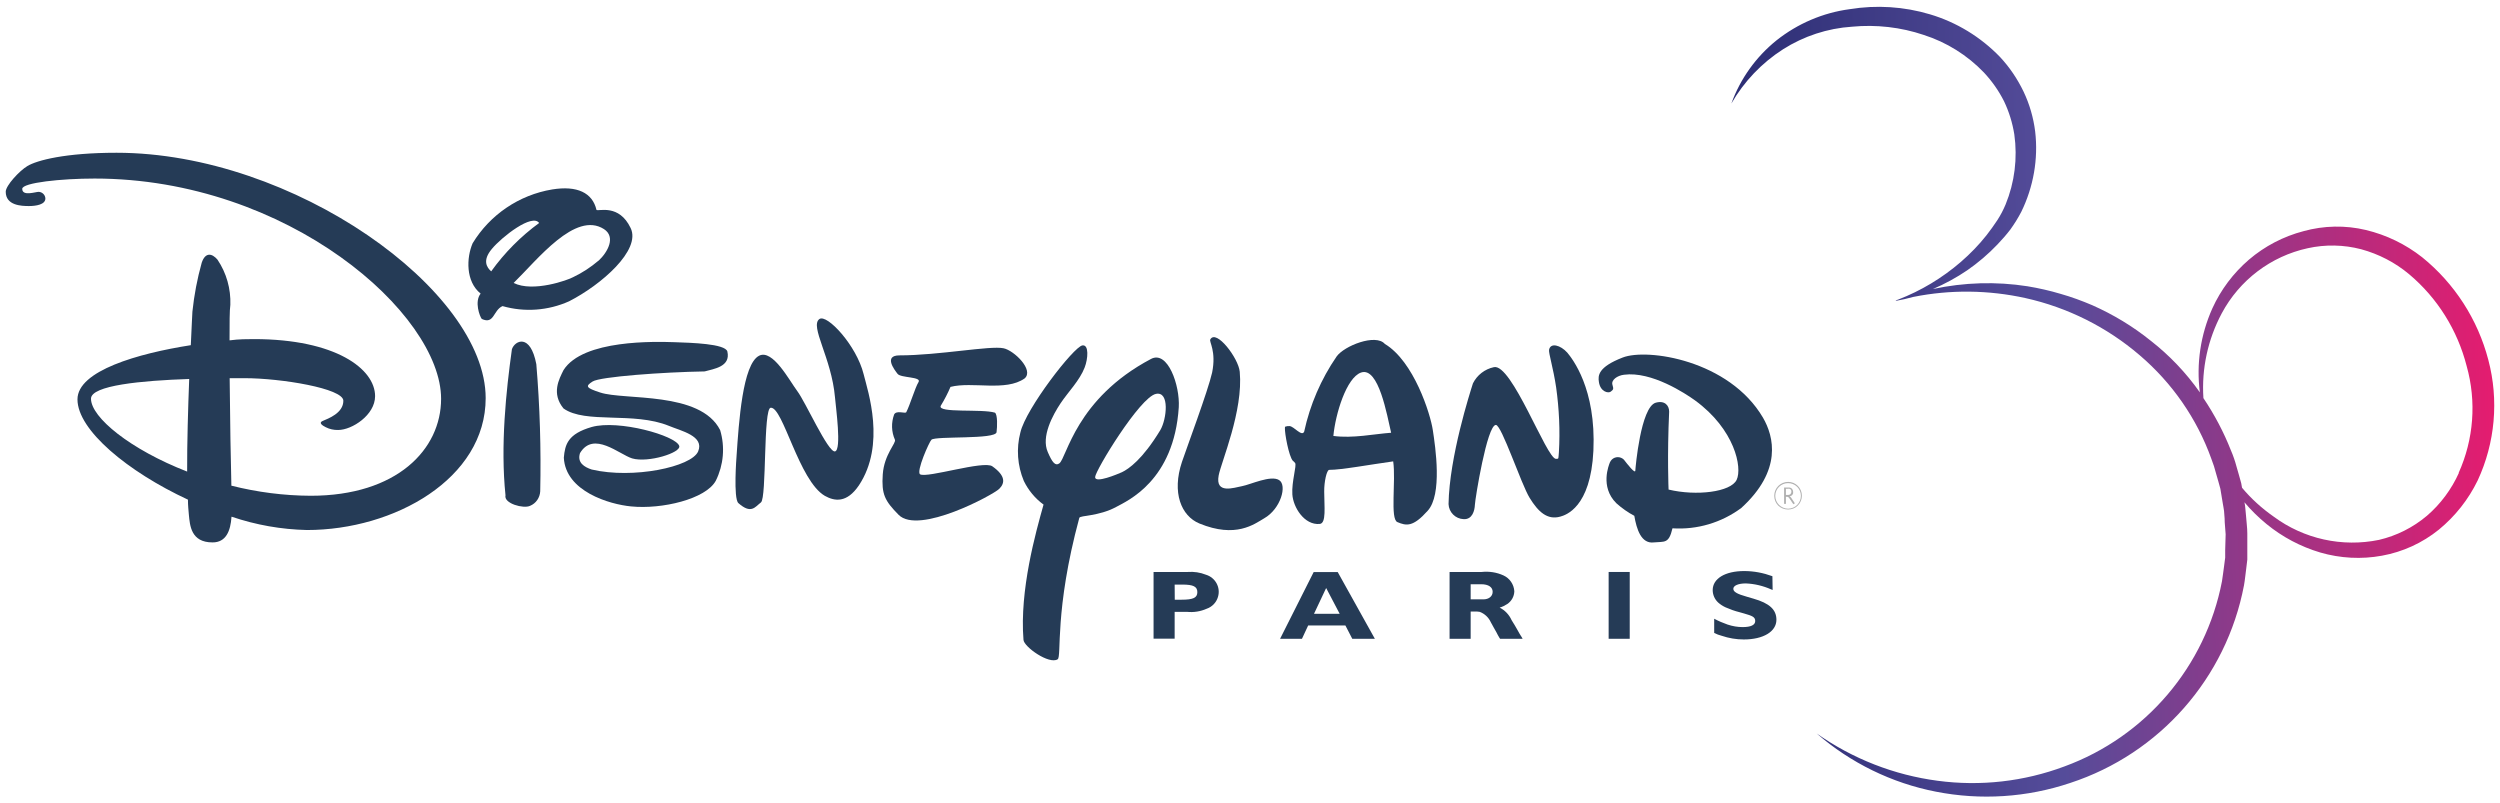 <?xml version="1.0" encoding="utf-8"?>
<!-- Generator: Adobe Illustrator 23.1.0, SVG Export Plug-In . SVG Version: 6.00 Build 0)  -->
<svg version="1.1" id="Layer_1" xmlns="http://www.w3.org/2000/svg" xmlns:xlink="http://www.w3.org/1999/xlink" x="0px" y="0px"
	 width="21.815px" height="7.009px" viewBox="0 0 21.815 7.009" style="enable-background:new 0 0 21.815 7.009;"
	 xml:space="preserve">
<desc>Created with Sketch.</desc>
<g id="hd16012_DLP_30_dark_blue">
	
		<linearGradient id="SVGID_1_" gradientUnits="userSpaceOnUse" x1="18.722" y1="64.626" x2="25.329" y2="64.626" gradientTransform="matrix(1 -0.019 -0.019 -1 -2.321 68.511)">
		<stop  offset="0" style="stop-color:#2C2E74"/>
		<stop  offset="0.42" style="stop-color:#554C9A"/>
		<stop  offset="1" style="stop-color:#E51C6F"/>
	</linearGradient>
	<path style="fill:url(#SVGID_1_);" d="M21.713,3.14c-0.092-0.352-0.294-0.666-0.577-0.895c-0.145-0.114-0.312-0.195-0.491-0.238
		c-0.179-0.043-0.367-0.039-0.544,0.01c-0.176,0.046-0.339,0.131-0.477,0.249c-0.136,0.117-0.245,0.262-0.319,0.425
		c-0.103,0.23-0.141,0.483-0.109,0.733c-0.12-0.171-0.265-0.323-0.429-0.451c-0.155-0.125-0.326-0.228-0.508-0.309
		c-0.091-0.039-0.184-0.073-0.279-0.1c-0.094-0.028-0.191-0.05-0.288-0.066c-0.274-0.043-0.554-0.034-0.825,0.024
		c0.105-0.045,0.206-0.1,0.3-0.164c0.095-0.066,0.183-0.141,0.263-0.225c0.04-0.042,0.078-0.085,0.113-0.131
		c0.035-0.049,0.067-0.1,0.095-0.154c0.106-0.217,0.149-0.46,0.121-0.7c-0.015-0.121-0.049-0.239-0.102-0.35
		c-0.053-0.11-0.122-0.212-0.205-0.301c-0.168-0.174-0.379-0.303-0.611-0.372c-0.227-0.068-0.467-0.083-0.7-0.045
		c-0.234,0.031-0.455,0.126-0.639,0.272c-0.179,0.144-0.316,0.335-0.394,0.551c0.11-0.191,0.265-0.354,0.451-0.473
		c0.181-0.115,0.388-0.183,0.602-0.197c0.211-0.02,0.425,0.004,0.626,0.072c0.2,0.064,0.38,0.177,0.525,0.328
		c0.07,0.075,0.129,0.159,0.175,0.25c0.044,0.092,0.074,0.19,0.09,0.29c0.029,0.207,0.003,0.418-0.076,0.611
		c-0.02,0.048-0.044,0.094-0.072,0.137c-0.029,0.045-0.061,0.088-0.094,0.131c-0.067,0.085-0.143,0.163-0.225,0.234
		c-0.162,0.14-0.347,0.251-0.546,0.328L16.54,2.622h0.009L16.54,2.626c0.052-0.009,0.104-0.021,0.155-0.035
		c0.323-0.065,0.657-0.061,0.979,0.01c0.368,0.082,0.71,0.253,0.996,0.498c0.284,0.242,0.5,0.553,0.626,0.904
		c0.017,0.043,0.031,0.087,0.042,0.131c0.012,0.045,0.027,0.089,0.037,0.131l0.021,0.127c0.003,0.023,0.009,0.045,0.011,0.066
		l0.005,0.066c0,0.046,0.007,0.092,0.009,0.138l-0.004,0.138c0,0.023,0,0.047,0,0.066l-0.009,0.069
		c-0.007,0.045-0.011,0.091-0.019,0.137c-0.143,0.742-0.665,1.356-1.375,1.616c-0.353,0.132-0.733,0.175-1.106,0.125
		c-0.38-0.05-0.743-0.192-1.056-0.413c0.296,0.257,0.655,0.433,1.04,0.508c0.391,0.077,0.795,0.051,1.173-0.076
		c0.781-0.256,1.362-0.916,1.516-1.724c0.009-0.05,0.013-0.1,0.02-0.15l0.009-0.075c0-0.025,0-0.051,0-0.075V4.654
		c0-0.051-0.008-0.1-0.011-0.151l-0.007-0.075c-0.001-0.015-0.004-0.03-0.007-0.045c0.058,0.069,0.123,0.133,0.193,0.19
		c0.138,0.113,0.297,0.197,0.468,0.248c0.175,0.051,0.36,0.061,0.539,0.028c0.182-0.033,0.352-0.111,0.496-0.227
		c0.143-0.117,0.258-0.263,0.339-0.429C21.773,3.864,21.806,3.491,21.713,3.14z M21.457,4.125c-0.065,0.144-0.16,0.273-0.28,0.376
		c-0.121,0.102-0.264,0.174-0.418,0.21c-0.321,0.066-0.656-0.008-0.919-0.203c-0.103-0.072-0.196-0.156-0.276-0.252l-0.007-0.039
		c-0.012-0.049-0.028-0.096-0.041-0.145c-0.013-0.049-0.029-0.096-0.049-0.142c-0.063-0.16-0.144-0.313-0.24-0.456
		c-0.017-0.257,0.039-0.513,0.16-0.74c0.155-0.29,0.429-0.498,0.75-0.568c0.154-0.034,0.314-0.031,0.467,0.009
		c0.153,0.042,0.295,0.115,0.417,0.217c0.248,0.208,0.423,0.489,0.503,0.802c0.087,0.31,0.062,0.64-0.07,0.933H21.457z"/>
	<path style="fill:#B0B0B0;" d="M15.608,4.254c0.014-0.001,0.028,0.006,0.034,0.019c0.003,0.006,0.005,0.013,0.005,0.02
		c0,0.004,0,0.007,0,0.011c-0.003,0.01-0.009,0.018-0.018,0.023l-0.013,0.005c0.006,0.002,0.012,0.007,0.015,0.013l0.022,0.033
		l0.009,0.014L15.649,4.4l-0.009-0.013l-0.02-0.03l-0.008-0.011c-0.002-0.003-0.004-0.005-0.006-0.007
		c-0.005-0.004-0.011-0.005-0.022-0.004v0.062h-0.016V4.254H15.608z M15.583,4.319h0.02c0.007,0,0.014-0.002,0.02-0.007
		c0.008-0.009,0.011-0.022,0.007-0.033c-0.003-0.007-0.008-0.013-0.016-0.014c-0.005-0.001-0.01-0.001-0.014,0h-0.016V4.319z"/>
	<path style="fill:#B0B0B0;" d="M15.603,4.446c0.032,0,0.063-0.012,0.085-0.035c0.047-0.047,0.047-0.124,0-0.171
		c-0.023-0.023-0.053-0.035-0.085-0.035c-0.067,0-0.121,0.054-0.121,0.121c0,0,0,0,0,0.001c0,0.032,0.013,0.063,0.035,0.085
		C15.54,4.434,15.571,4.446,15.603,4.446z M15.491,4.327c0-0.03,0.012-0.058,0.033-0.079c0.044-0.043,0.114-0.043,0.158,0
		c0.044,0.044,0.043,0.114,0,0.158c-0.021,0.021-0.049,0.032-0.079,0.033C15.541,4.438,15.491,4.388,15.491,4.327
		C15.491,4.327,15.491,4.327,15.491,4.327z"/>
	<path style="fill:#253B56;" d="M13.904,3.933c-0.024,0.498-0.243,0.562-0.289,0.575c-0.114,0.032-0.193-0.043-0.267-0.163
		c-0.074-0.119-0.245-0.638-0.295-0.637c-0.077,0-0.181,0.646-0.183,0.696c-0.002,0.051-0.022,0.131-0.099,0.126
		C12.7,4.527,12.643,4.47,12.64,4.399c0.007-0.414,0.188-0.975,0.213-1.054c0.036-0.072,0.103-0.124,0.182-0.141
		c0.155-0.039,0.46,0.798,0.542,0.8c0.028,0,0.02,0,0.026-0.058c0.011-0.189,0.002-0.378-0.024-0.565
		c-0.025-0.169-0.066-0.297-0.062-0.328c0.012-0.066,0.1-0.042,0.159,0.024C13.718,3.128,13.929,3.389,13.904,3.933z"/>
	<path style="fill:#253B56;" d="M12.457,4.458C12.33,4.6,12.272,4.589,12.194,4.556c-0.066-0.026-0.012-0.359-0.037-0.53
		c-0.19,0.026-0.456,0.075-0.558,0.074c-0.022,0-0.045,0.103-0.044,0.19c0,0.131,0.02,0.276-0.039,0.282
		c-0.135,0.012-0.232-0.146-0.239-0.258c-0.007-0.112,0.04-0.253,0.024-0.274s-0.02-0.012-0.033-0.041
		c-0.035-0.077-0.066-0.27-0.053-0.276c0.012-0.004,0.025-0.006,0.038-0.005c0.039,0.003,0.106,0.095,0.127,0.049
		c0.051-0.235,0.147-0.458,0.283-0.656c0.066-0.093,0.341-0.202,0.421-0.11c0.253,0.152,0.398,0.61,0.419,0.754
		C12.525,3.899,12.588,4.317,12.457,4.458z M12.139,3.776c-0.035-0.147-0.108-0.58-0.263-0.525c-0.127,0.045-0.223,0.36-0.241,0.553
		c0.169,0.023,0.354-0.017,0.505-0.028H12.139z"/>
	<path style="fill:#253B56;" d="M11.031,4.523c-0.087,0.051-0.247,0.176-0.565,0.045c-0.159-0.066-0.242-0.269-0.152-0.538
		c0.04-0.119,0.228-0.622,0.263-0.779c0.038-0.188-0.028-0.268-0.016-0.289c0.051-0.093,0.246,0.163,0.257,0.282
		c0.032,0.341-0.162,0.788-0.184,0.905c-0.031,0.165,0.131,0.107,0.205,0.093c0.074-0.014,0.249-0.098,0.322-0.053
		C11.234,4.233,11.176,4.441,11.031,4.523z"/>
	<path style="fill:#253B56;" d="M9.741,4.423C9.586,4.507,9.424,4.496,9.418,4.519C9.199,5.329,9.266,5.73,9.229,5.753
		C9.154,5.8,8.936,5.645,8.931,5.584C8.896,5.15,9.037,4.649,9.106,4.403C9.033,4.35,8.974,4.279,8.934,4.197
		c-0.056-0.134-0.067-0.283-0.03-0.424C8.952,3.565,9.37,3.025,9.445,3.014c0.059-0.009,0.049,0.117,0.02,0.192
		C9.421,3.321,9.322,3.418,9.254,3.52C9.187,3.621,9.083,3.81,9.143,3.945c0.039,0.091,0.066,0.123,0.1,0.099
		c0.066-0.047,0.142-0.564,0.801-0.912c0.146-0.077,0.253,0.232,0.242,0.421C10.245,4.195,9.838,4.37,9.741,4.423z M10.125,3.753
		c0.056-0.095,0.083-0.341-0.038-0.316c-0.14,0.028-0.529,0.668-0.531,0.726C9.554,4.221,9.753,4.137,9.791,4.12
		C9.849,4.092,9.97,4.009,10.125,3.753z"/>
	<path style="fill:#253B56;" d="M8.294,3.376C8.27,3.433,8.241,3.488,8.209,3.541c-0.032,0.066,0.36,0.025,0.473,0.06
		c0.024,0.018,0.02,0.123,0.014,0.17c-0.007,0.066-0.53,0.032-0.568,0.066c-0.019,0.017-0.136,0.28-0.099,0.302
		c0.061,0.035,0.555-0.123,0.63-0.07c0.116,0.082,0.112,0.146,0.06,0.197C8.668,4.317,8.016,4.67,7.841,4.492
		C7.72,4.369,7.691,4.313,7.703,4.139c0.012-0.174,0.12-0.274,0.106-0.302c-0.031-0.07-0.033-0.148-0.007-0.22
		c0.02-0.04,0.098-0.005,0.106-0.02c0.034-0.066,0.077-0.215,0.107-0.263c0.03-0.048-0.156-0.035-0.183-0.072
		c-0.028-0.036-0.123-0.16,0.016-0.161c0.344,0,0.792-0.087,0.909-0.062c0.092,0.019,0.268,0.19,0.184,0.263
		C8.776,3.419,8.486,3.327,8.294,3.376z"/>
	<path style="fill:#253B56;" d="M7.495,4.235C7.389,4.392,7.282,4.374,7.198,4.327c-0.227-0.131-0.366-0.78-0.473-0.769
		C6.659,3.564,6.691,4.345,6.64,4.384C6.588,4.424,6.555,4.489,6.443,4.39C6.398,4.349,6.427,3.982,6.427,3.982
		c0.02-0.298,0.053-0.805,0.197-0.878c0.119-0.06,0.263,0.215,0.334,0.31C7.029,3.508,7.226,3.95,7.286,3.939
		c0.06-0.012,0.007-0.387,0-0.473C7.256,3.123,7.064,2.846,7.15,2.784c0.066-0.047,0.324,0.23,0.386,0.481
		C7.574,3.417,7.731,3.879,7.495,4.235z"/>
	<path style="fill:#253B56;" d="M6.149,3.241C5.786,3.247,5.235,3.287,5.171,3.329C5.107,3.37,5.111,3.384,5.237,3.425
		c0.21,0.07,0.874-0.014,1.047,0.328C6.328,3.9,6.314,4.058,6.246,4.195c-0.087,0.16-0.47,0.251-0.739,0.224
		C5.318,4.401,4.935,4.288,4.92,3.994C4.93,3.877,4.956,3.786,5.163,3.726C5.398,3.66,5.898,3.801,5.927,3.891
		C5.946,3.95,5.655,4.041,5.516,4C5.403,3.965,5.179,3.757,5.061,3.954C5.034,4.038,5.1,4.076,5.163,4.097
		c0.361,0.085,0.872-0.023,0.929-0.158s-0.15-0.179-0.255-0.223C5.529,3.59,5.108,3.701,4.917,3.564
		c-0.107-0.131-0.039-0.255,0-0.334c0.17-0.27,0.807-0.249,0.97-0.244c0.144,0.005,0.441,0.013,0.46,0.081
		C6.378,3.202,6.225,3.219,6.149,3.241z"/>
	<path style="fill:#253B56;" d="M4.625,4.414c-0.056,0.027-0.231-0.02-0.214-0.092c-0.045-0.433,0.005-0.91,0.056-1.275
		C4.493,2.971,4.628,2.906,4.68,3.178c0.031,0.369,0.042,0.739,0.034,1.109C4.711,4.343,4.677,4.393,4.625,4.414z"/>
	<path style="fill:#253B56;" d="M5.205,1.832c0.02,0.013,0.197-0.054,0.298,0.158c0.093,0.192-0.257,0.496-0.537,0.639
		C4.783,2.711,4.577,2.726,4.385,2.671C4.303,2.707,4.313,2.834,4.204,2.783C4.186,2.762,4.138,2.632,4.194,2.562
		C4.062,2.456,4.07,2.249,4.124,2.123C4.276,1.873,4.53,1.701,4.819,1.653C5.035,1.618,5.17,1.681,5.205,1.832z M5.222,2.276
		C5.305,2.199,5.375,2.067,5.27,1.999c-0.25-0.16-0.58,0.267-0.788,0.47c0.169,0.085,0.477-0.026,0.52-0.051
		c0.08-0.038,0.154-0.087,0.221-0.144L5.222,2.276z M4.706,1.948c-0.058-0.092-0.328,0.12-0.414,0.224
		C4.206,2.275,4.249,2.334,4.286,2.368c0.117-0.163,0.259-0.306,0.421-0.424L4.706,1.948z"/>
	<path style="fill:#253B56;" d="M14.594,4.61c0.215,0.014,0.427-0.049,0.6-0.177c0.36-0.328,0.285-0.624,0.19-0.788
		c-0.295-0.503-1.011-0.609-1.225-0.525c-0.214,0.083-0.216,0.157-0.207,0.213c0.012,0.085,0.082,0.102,0.104,0.084
		s0.026-0.02,0.014-0.06c-0.012-0.041,0.042-0.08,0.101-0.087c0.241-0.032,0.538,0.165,0.62,0.224
		c0.346,0.252,0.414,0.586,0.363,0.693S14.802,4.33,14.56,4.272c0,0-0.013-0.289,0.005-0.68c0-0.054-0.039-0.1-0.117-0.078
		c-0.131,0.037-0.177,0.567-0.178,0.591c0,0.036-0.071-0.057-0.1-0.094c-0.029-0.029-0.076-0.029-0.105-0.001
		c-0.007,0.007-0.013,0.016-0.017,0.025c-0.008,0.021-0.089,0.212,0.056,0.356c0.048,0.043,0.1,0.08,0.157,0.11
		c0.02,0.117,0.06,0.247,0.172,0.232C14.525,4.724,14.562,4.747,14.594,4.61z"/>
	<path style="fill:#253B56;" d="M1.633,4.115C1.139,3.923,0.794,3.643,0.794,3.479c0-0.116,0.44-0.158,0.857-0.172
		C1.641,3.566,1.632,3.867,1.633,4.115z M2.022,4.509C2.234,4.581,2.455,4.62,2.679,4.625c0.761,0,1.559-0.448,1.559-1.151
		c0-0.941-1.68-2.141-3.221-2.141c-0.448,0-0.695,0.066-0.778,0.116C0.17,1.49,0.05,1.619,0.05,1.673
		c0,0.121,0.139,0.125,0.202,0.125s0.144-0.013,0.144-0.066C0.395,1.701,0.369,1.675,0.337,1.674c-0.027,0-0.143,0.041-0.143-0.026
		c0-0.054,0.34-0.09,0.631-0.09c1.689,0,3.024,1.182,3.024,1.922c0,0.442-0.386,0.846-1.138,0.846
		C2.478,4.325,2.246,4.295,2.019,4.238C2.014,4.051,2.007,3.653,2.004,3.3h0.131c0.314,0,0.861,0.089,0.861,0.197
		c0,0.108-0.131,0.155-0.182,0.177c-0.036,0.016,0,0.04,0.029,0.054c0.033,0.017,0.07,0.025,0.108,0.024
		c0.121,0,0.322-0.131,0.322-0.295c0-0.238-0.345-0.498-1.057-0.498c-0.056,0-0.131,0-0.213,0.011c0-0.147,0-0.263,0.007-0.31
		c0.005-0.14-0.034-0.278-0.112-0.394C1.849,2.208,1.791,2.2,1.76,2.293c-0.039,0.14-0.066,0.282-0.081,0.426
		c0,0.02-0.008,0.131-0.014,0.293c-0.46,0.072-0.989,0.223-0.989,0.473c0,0.268,0.439,0.631,0.964,0.875
		c0,0.051,0.005,0.095,0.008,0.131c0.009,0.094,0.018,0.242,0.206,0.242c0.118,0.001,0.158-0.1,0.166-0.223L2.022,4.509z"/>
	<path style="fill:#253B56;" d="M10.365,4.991c0.054-0.004,0.108,0.004,0.158,0.024c0.083,0.025,0.13,0.112,0.105,0.194
		c-0.014,0.048-0.051,0.087-0.099,0.103c-0.054,0.024-0.113,0.033-0.171,0.027h-0.108v0.234h-0.184V4.991H10.365z M10.251,5.233
		h0.06c0.101,0,0.137-0.017,0.137-0.066c0-0.049-0.036-0.066-0.131-0.066H10.25L10.251,5.233z"/>
	<path style="fill:#253B56;" d="M11.997,5.574h-0.197l-0.06-0.116h-0.325l-0.054,0.116H11.17l0.293-0.582h0.21L11.997,5.574z
		 M11.466,5.356h0.224l-0.118-0.225L11.466,5.356z"/>
	<path style="fill:#253B56;" d="M12.929,4.991c0.065-0.007,0.131,0.003,0.19,0.03c0.055,0.025,0.091,0.078,0.095,0.138
		c-0.001,0.045-0.024,0.087-0.062,0.112c-0.02,0.013-0.042,0.024-0.066,0.031c0.046,0.023,0.083,0.062,0.104,0.109L13.22,5.46
		l0.019,0.033l0.022,0.039l0.02,0.032l0.005,0.01H13.09l-0.005-0.007l-0.014-0.024l-0.014-0.027l-0.021-0.037L13.009,5.43
		c-0.019-0.042-0.054-0.075-0.097-0.091c-0.017-0.003-0.035-0.004-0.053-0.003h-0.026v0.238h-0.184V4.991H12.929z M12.833,5.23
		h0.089h0.022c0.048,0,0.081-0.027,0.081-0.066c0-0.039-0.034-0.066-0.101-0.066h-0.091V5.23z"/>
	<path style="fill:#253B56;" d="M14.221,5.574h-0.184V4.991h0.184V5.574z"/>
	<path style="fill:#253B56;" d="M15.468,5.148l-0.013-0.005c-0.07-0.031-0.145-0.049-0.221-0.052c-0.066,0-0.109,0.019-0.109,0.047
		c0,0.028,0.037,0.046,0.118,0.069l0.058,0.017c0.14,0.04,0.2,0.096,0.2,0.184c0,0.103-0.114,0.172-0.285,0.172
		c-0.065,0-0.13-0.011-0.192-0.032c-0.023-0.006-0.045-0.014-0.066-0.025V5.399c0.037,0.02,0.077,0.037,0.117,0.051
		c0.042,0.014,0.087,0.022,0.131,0.022c0.072,0,0.11-0.018,0.11-0.053s-0.025-0.045-0.098-0.066l-0.039-0.011
		c-0.041-0.01-0.082-0.025-0.121-0.042c-0.024-0.011-0.046-0.025-0.066-0.043c-0.03-0.028-0.047-0.067-0.047-0.108
		c0-0.1,0.108-0.166,0.275-0.166c0.084,0,0.167,0.016,0.246,0.045L15.468,5.148z"/>
</g>
</svg>
